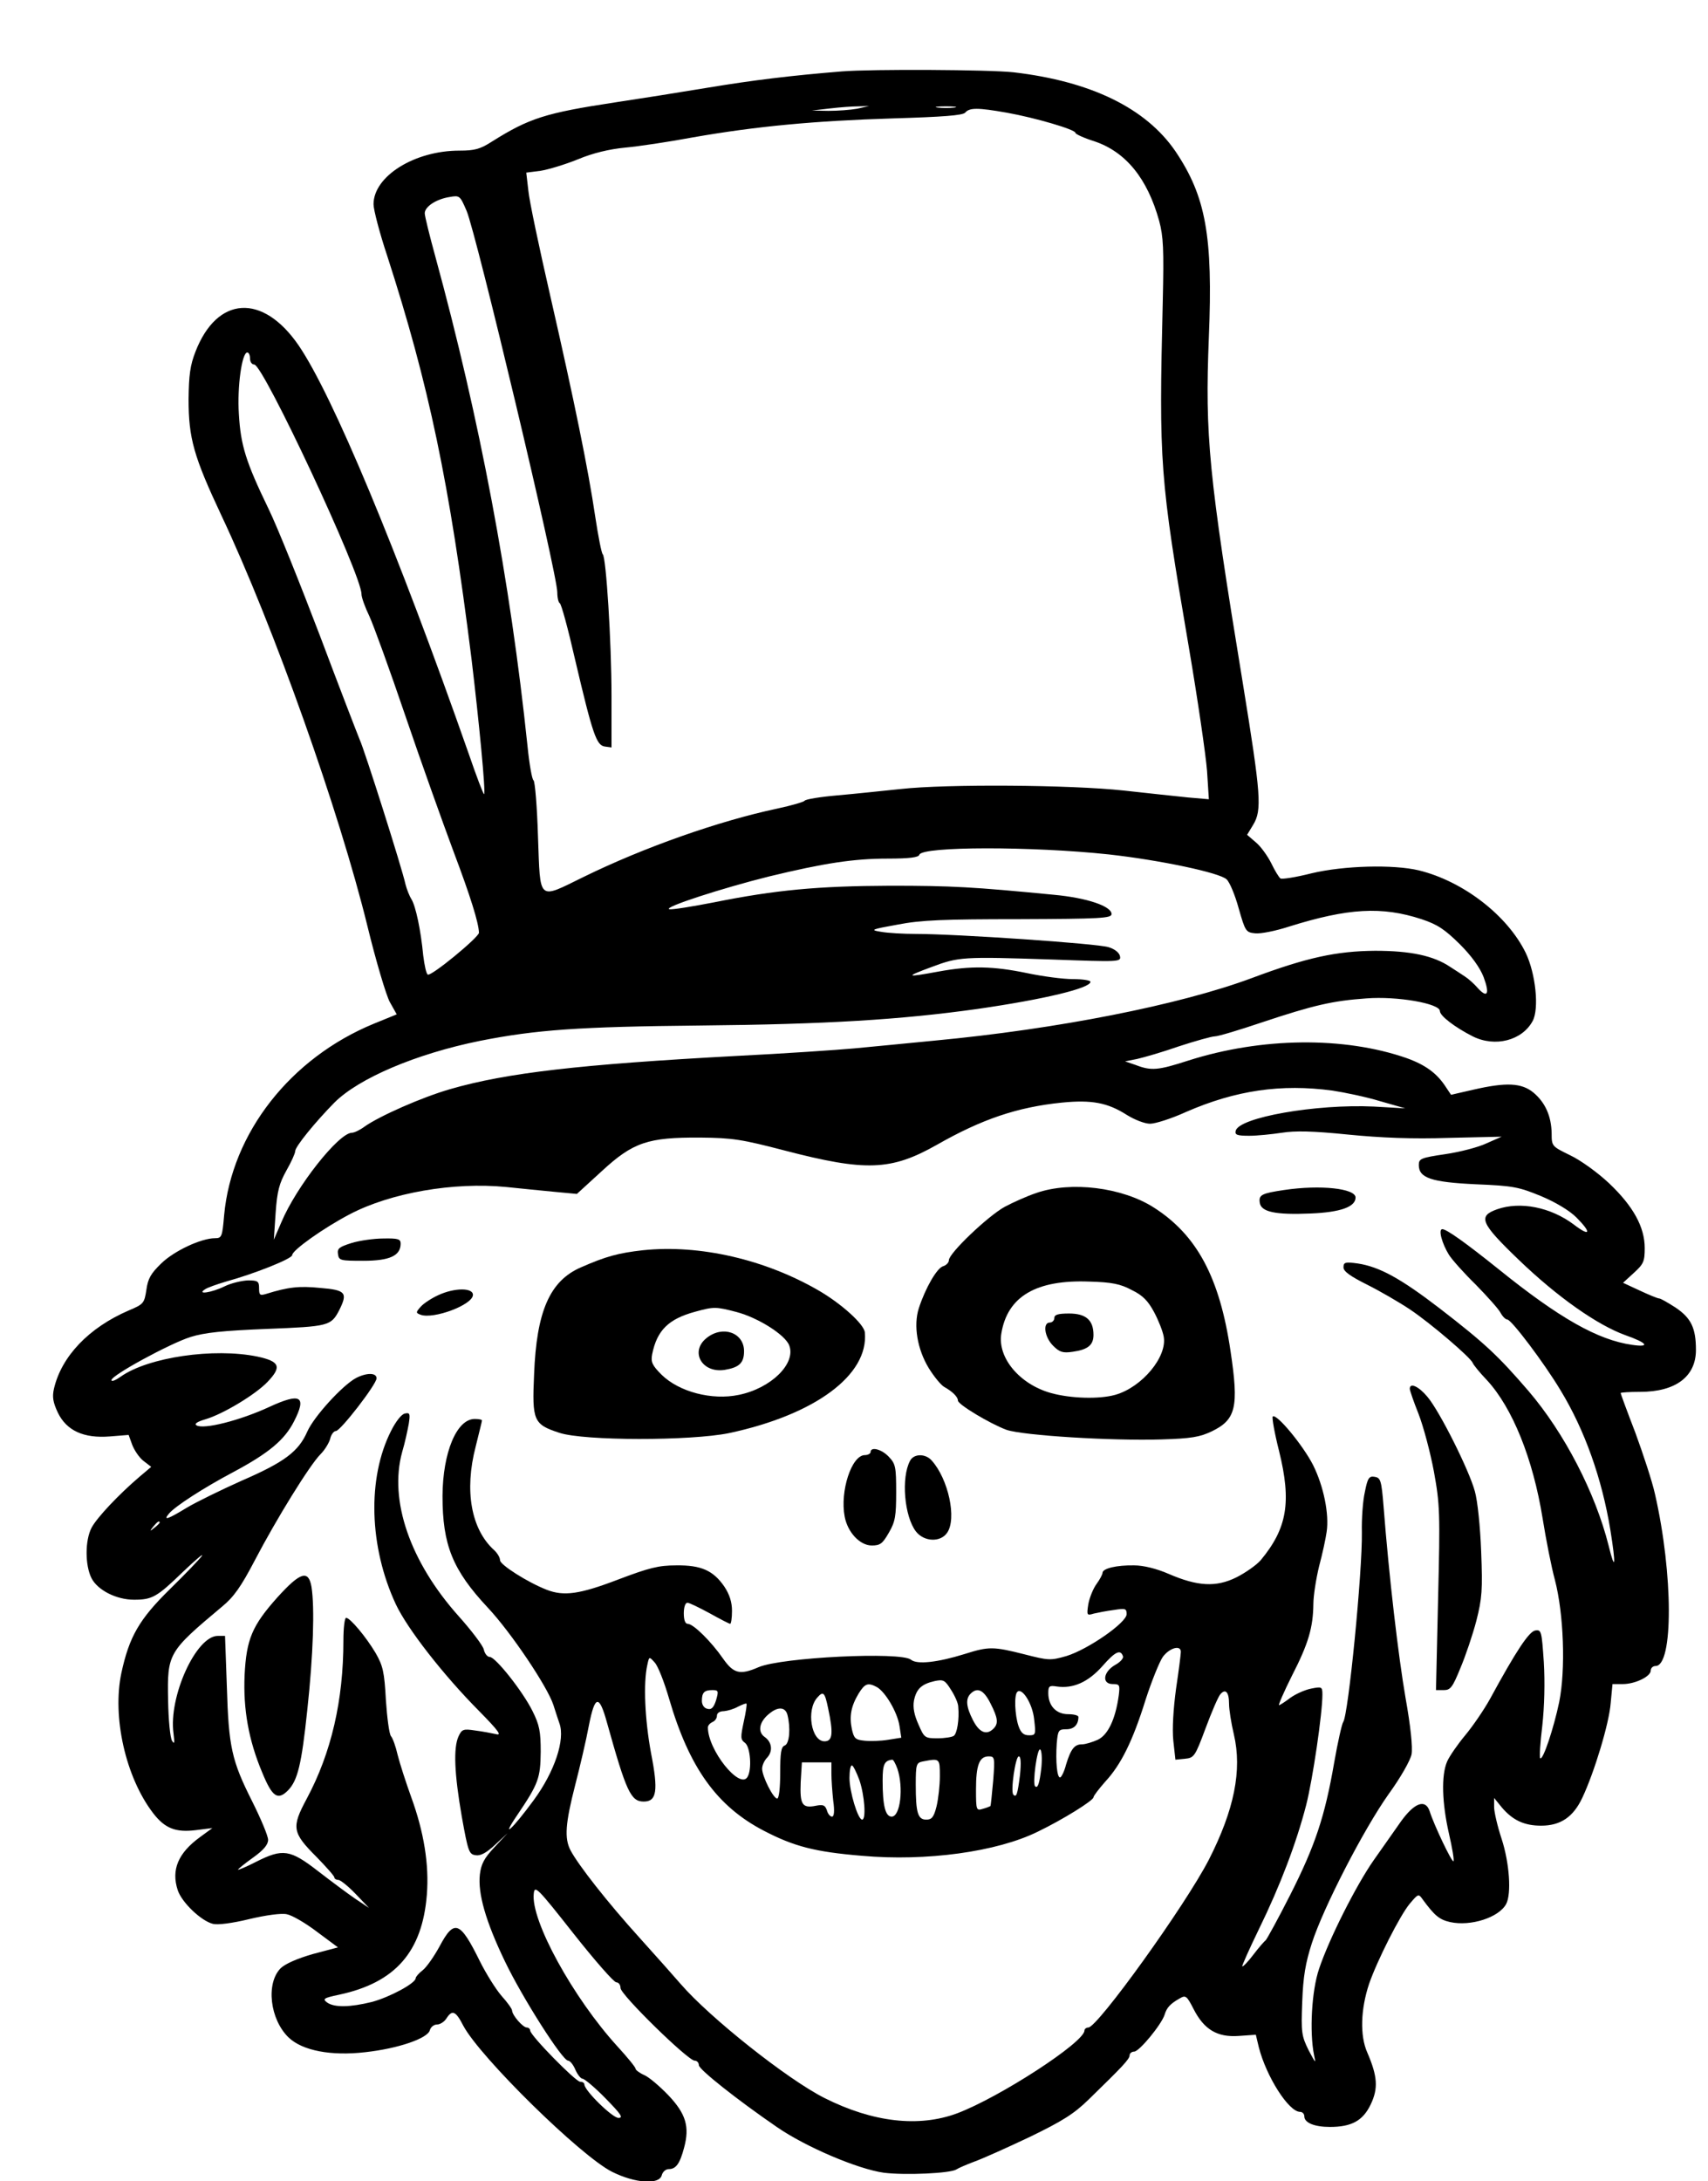 <?xml version="1.0" encoding="UTF-8" standalone="yes"?>
<svg version="1.0" xmlns="http://www.w3.org/2000/svg" width="567" height="724" viewBox="0 0 567 724" preserveAspectRatio="xMidYMid meet">
  <g transform="translate(0,724) scale(0.1,-0.1)" fill="#000000" stroke="none">
    <path d="M2795 7003 c-171 -14 -294 -29 -445 -54 -96 -16 -235 -38 -309 -49
-230 -35 -284 -52 -408 -130 -39 -25 -57 -30 -108 -30 -149 0 -285 -85 -285
-178 0 -18 20 -95 45 -170 139 -430 207 -754 280 -1337 25 -208 48 -446 42
-451 -2 -2 -25 58 -51 134 -236 673 -452 1191 -565 1356 -119 173 -270 164
-342 -21 -18 -46 -22 -78 -23 -158 0 -130 17 -190 109 -386 174 -369 392 -984
485 -1364 28 -115 62 -229 74 -251 l23 -41 -76 -31 c-277 -114 -472 -363 -497
-636 -6 -71 -8 -76 -30 -76 -46 0 -136 -42 -179 -84 -34 -33 -44 -50 -49 -87
-7 -45 -9 -48 -59 -69 -132 -57 -223 -152 -248 -260 -6 -27 -3 -45 13 -79 29
-60 86 -86 173 -79 l62 5 12 -33 c7 -18 23 -42 37 -53 l26 -20 -39 -33 c-68
-58 -141 -135 -159 -169 -22 -42 -22 -125 0 -168 21 -40 83 -71 141 -71 61 0
76 9 164 94 41 39 68 62 61 51 -8 -11 -55 -60 -106 -110 -102 -100 -135 -158
-161 -278 -31 -146 14 -346 105 -465 39 -51 75 -65 141 -57 l56 7 -41 -30
c-73 -53 -96 -109 -74 -176 13 -40 77 -102 117 -112 16 -4 64 2 121 16 55 13
106 20 124 16 17 -3 62 -29 100 -58 l70 -52 -83 -22 c-52 -15 -91 -32 -107
-47 -50 -50 -36 -170 26 -230 46 -44 141 -62 254 -49 110 12 208 46 215 73 3
11 14 19 24 19 10 0 24 9 31 20 19 30 31 25 56 -24 56 -105 390 -433 494 -485
76 -38 157 -44 165 -11 3 11 13 20 23 20 24 0 37 18 51 71 19 70 6 113 -53
175 -28 29 -63 59 -79 66 -16 7 -29 17 -29 21 0 5 -27 38 -60 74 -147 161
-289 419 -278 508 3 28 12 19 131 -132 71 -90 135 -163 143 -163 8 0 14 -9 14
-19 0 -22 224 -241 246 -241 8 0 14 -7 14 -15 0 -14 126 -114 260 -206 96 -66
268 -139 354 -151 71 -9 222 -2 241 11 6 4 33 16 60 26 28 10 110 47 184 82
107 52 146 76 195 124 112 109 136 134 136 147 0 6 7 12 15 12 17 0 90 89 101
122 7 24 19 37 51 55 19 11 23 8 45 -35 35 -69 79 -95 150 -90 l57 4 10 -42
c25 -97 99 -214 137 -214 8 0 14 -7 14 -15 0 -21 33 -35 85 -35 71 0 109 20
135 74 26 54 23 94 -11 173 -25 56 -22 144 6 228 27 78 103 228 135 266 28 33
29 34 43 14 39 -53 55 -67 91 -75 68 -15 162 15 186 60 18 34 11 136 -15 216
-14 42 -25 90 -25 106 l0 30 26 -32 c36 -42 74 -60 130 -60 65 0 107 29 137
93 40 85 89 247 94 314 l6 63 34 0 c41 0 93 25 93 45 0 8 7 15 16 15 59 0 59
304 -2 571 -9 41 -39 132 -65 203 -27 70 -49 130 -49 132 0 2 29 4 65 4 118 0
185 51 185 139 0 73 -16 106 -68 141 -25 16 -49 30 -54 30 -5 0 -34 12 -64 26
l-56 26 36 33 c32 29 36 38 36 82 0 70 -38 139 -118 215 -37 35 -95 77 -129
93 -61 30 -62 30 -62 73 -1 57 -21 102 -60 135 -40 33 -91 35 -200 10 l-74
-17 -16 24 c-30 47 -68 75 -132 98 -207 72 -481 69 -723 -8 -102 -33 -124 -35
-176 -15 l-35 12 40 8 c22 5 85 23 139 42 55 18 109 33 119 33 11 0 81 21 155
46 174 58 236 72 348 80 102 8 244 -17 244 -42 0 -16 50 -54 109 -84 74 -37
164 -14 199 51 22 41 10 157 -23 226 -61 125 -208 238 -355 274 -84 20 -249
16 -357 -10 -51 -13 -97 -20 -102 -17 -5 3 -19 26 -31 51 -12 24 -35 56 -51
69 l-29 25 20 33 c30 49 26 99 -34 469 -114 695 -126 822 -113 1149 14 337
-10 468 -111 618 -98 143 -280 232 -537 262 -81 9 -471 11 -570 3z m50 -124
c-22 -4 -65 -7 -95 -7 l-55 1 60 7 c33 4 76 7 95 7 l35 1 -40 -9z m323 4 c-16
-2 -40 -2 -55 0 -16 2 -3 4 27 4 30 0 43 -2 28 -4z m174 -17 c95 -17 228 -56
228 -67 0 -4 28 -17 63 -28 104 -35 176 -123 215 -264 14 -52 16 -94 12 -267
-13 -539 -10 -583 86 -1145 30 -176 57 -362 61 -414 l6 -94 -69 6 c-38 4 -134
14 -214 23 -175 19 -588 22 -740 5 -58 -6 -152 -16 -209 -21 -58 -5 -107 -13
-110 -18 -3 -4 -44 -16 -91 -26 -193 -41 -441 -128 -643 -227 -153 -75 -143
-83 -151 133 -3 100 -10 185 -15 188 -5 3 -14 55 -20 115 -57 545 -158 1083
-306 1624 -19 69 -35 134 -35 143 0 22 38 47 82 54 34 6 35 5 57 -46 32 -75
301 -1204 301 -1266 0 -18 4 -34 8 -36 5 -1 28 -86 51 -187 59 -251 71 -285
99 -289 l22 -3 0 171 c0 180 -18 461 -29 470 -4 3 -15 59 -25 125 -23 156 -69
382 -150 736 -36 157 -69 313 -72 346 l-7 60 47 6 c26 4 82 21 124 38 50 21
105 34 157 39 44 4 145 19 225 34 211 37 405 55 664 63 168 5 231 10 240 19
14 17 42 17 138 0z m-2512 -816 c0 -11 6 -20 14 -20 30 0 356 -697 356 -762 0
-11 12 -44 26 -73 14 -30 68 -179 120 -332 52 -153 124 -354 159 -448 57 -151
84 -238 85 -271 0 -15 -159 -146 -170 -139 -5 3 -11 31 -15 63 -8 85 -25 164
-39 187 -7 11 -16 34 -20 50 -11 52 -137 449 -152 480 -7 17 -67 172 -132 345
-66 173 -142 363 -171 422 -75 155 -92 210 -98 313 -6 91 10 205 28 205 5 0 9
-9 9 -20z m2850 -1646 c171 -19 370 -61 392 -83 10 -9 28 -52 40 -96 22 -77
24 -80 55 -83 18 -2 68 8 111 22 198 62 309 68 441 25 54 -18 77 -34 127 -83
39 -39 67 -78 79 -109 21 -56 13 -72 -19 -37 -12 14 -31 31 -42 38 -10 7 -32
21 -49 32 -56 38 -133 54 -250 54 -128 -1 -226 -22 -408 -90 -241 -90 -649
-170 -1053 -208 -93 -9 -214 -21 -269 -26 -55 -5 -230 -17 -390 -25 -520 -28
-763 -56 -950 -110 -94 -27 -234 -89 -284 -124 -16 -12 -35 -21 -43 -21 -44
-1 -184 -178 -234 -297 l-25 -58 6 89 c5 72 12 98 36 141 16 28 29 57 29 64 0
15 67 97 130 161 81 81 271 162 483 205 187 37 328 47 732 51 416 4 664 19
920 55 222 32 375 69 375 90 0 5 -26 9 -58 9 -33 0 -101 9 -153 20 -111 23
-185 25 -294 5 -109 -20 -112 -18 -23 15 91 34 102 35 402 25 221 -8 228 -8
224 11 -2 11 -17 24 -38 30 -36 12 -505 44 -640 44 -41 0 -93 3 -115 7 -38 6
-34 8 55 24 77 15 153 18 403 18 271 1 307 3 307 17 0 26 -82 54 -192 64 -268
26 -338 30 -543 30 -240 -1 -380 -14 -584 -55 -72 -14 -139 -25 -149 -23 -23
6 179 71 332 109 182 44 280 59 393 59 72 0 103 4 105 13 10 28 375 28 628 1z
m743 -784 c40 -6 112 -21 158 -35 l84 -24 -105 6 c-190 9 -449 -36 -458 -81
-3 -13 5 -16 45 -16 26 0 75 5 108 10 44 7 102 6 220 -6 111 -11 214 -15 335
-11 l175 4 -50 -22 c-27 -13 -89 -29 -137 -36 -81 -12 -88 -15 -88 -36 0 -43
41 -57 189 -64 124 -5 143 -9 216 -39 48 -20 95 -48 118 -71 51 -51 47 -66 -8
-24 -77 58 -178 78 -255 51 -65 -23 -55 -46 72 -168 128 -123 260 -216 354
-250 74 -26 83 -41 22 -32 -113 16 -241 88 -443 251 -111 89 -173 133 -187
133 -14 0 -1 -48 22 -85 10 -16 50 -61 89 -99 38 -39 75 -80 82 -93 7 -13 17
-23 23 -23 14 -1 122 -144 176 -234 81 -133 138 -294 166 -465 19 -118 16
-141 -6 -51 -44 175 -147 374 -266 513 -100 116 -143 157 -296 275 -129 99
-199 137 -270 148 -43 6 -48 4 -48 -13 0 -13 22 -29 78 -57 42 -21 106 -58
142 -82 69 -46 202 -160 209 -178 2 -6 23 -32 47 -57 85 -92 153 -261 185
-459 11 -69 29 -161 41 -205 29 -112 36 -296 14 -405 -18 -86 -54 -195 -63
-186 -3 3 0 51 7 108 7 64 9 144 5 211 -7 102 -8 108 -28 105 -21 -3 -64 -68
-151 -228 -20 -36 -57 -90 -82 -120 -25 -30 -52 -69 -60 -87 -20 -46 -17 -138
6 -239 11 -48 18 -89 15 -92 -5 -5 -65 121 -79 166 -14 42 -51 28 -96 -35 -22
-32 -63 -89 -90 -128 -58 -83 -148 -261 -181 -360 -25 -73 -32 -210 -17 -285
7 -32 6 -30 -18 15 -23 47 -25 58 -21 160 3 84 11 130 32 195 38 118 172 378
255 495 40 55 72 112 76 132 4 23 -3 92 -20 187 -24 139 -55 403 -73 636 -7
87 -10 95 -30 98 -18 3 -23 -4 -32 -50 -7 -30 -11 -90 -10 -134 2 -130 -45
-608 -62 -630 -4 -5 -18 -66 -30 -135 -31 -179 -63 -275 -146 -439 -40 -79
-77 -146 -81 -150 -4 -3 -23 -24 -41 -48 -18 -24 -35 -41 -37 -39 -2 1 23 57
55 123 71 145 125 288 157 412 22 86 54 305 54 367 0 26 -2 27 -37 20 -21 -4
-52 -18 -70 -31 -17 -13 -34 -24 -37 -24 -3 0 16 44 43 98 55 107 70 160 71
238 0 27 9 84 19 125 11 41 22 92 25 114 9 59 -10 152 -45 222 -33 65 -122
173 -134 161 -3 -3 6 -55 21 -114 42 -170 27 -257 -61 -363 -14 -16 -51 -42
-81 -57 -67 -33 -128 -30 -225 12 -39 17 -83 28 -114 28 -58 1 -105 -10 -105
-25 0 -5 -9 -22 -20 -37 -11 -15 -23 -45 -27 -66 -6 -38 -5 -39 18 -32 13 3
43 9 67 12 38 6 42 5 42 -14 0 -28 -128 -117 -200 -139 -53 -15 -58 -15 -140
6 -103 26 -118 26 -197 1 -90 -28 -159 -36 -179 -19 -33 27 -429 8 -506 -25
-62 -27 -83 -21 -118 29 -38 55 -98 115 -117 115 -8 0 -13 12 -13 35 0 20 5
35 12 35 6 0 39 -16 74 -35 34 -19 65 -35 68 -35 3 0 6 19 6 43 0 29 -8 54
-25 80 -37 54 -77 72 -160 71 -59 0 -90 -8 -193 -47 -128 -49 -180 -56 -237
-34 -64 25 -155 83 -155 98 0 9 -9 24 -20 34 -76 69 -99 197 -61 343 11 45 21
84 21 87 0 3 -11 5 -24 5 -60 0 -106 -111 -107 -255 0 -163 33 -246 151 -372
76 -81 197 -261 217 -322 8 -25 17 -53 20 -61 20 -54 -16 -161 -85 -255 -71
-97 -112 -134 -55 -50 71 105 77 123 78 210 0 67 -4 89 -27 135 -32 65 -123
180 -142 180 -8 0 -17 11 -20 25 -3 13 -41 63 -83 110 -162 181 -232 385 -188
545 9 30 18 72 22 94 5 33 4 38 -13 34 -11 -2 -30 -26 -46 -58 -79 -156 -73
-384 16 -575 38 -81 157 -234 276 -354 66 -67 77 -83 56 -77 -14 3 -45 9 -69
12 -39 6 -44 4 -55 -20 -17 -38 -14 -122 11 -266 21 -117 24 -125 46 -128 16
-3 36 8 65 35 l41 38 -44 -47 c-34 -36 -44 -56 -48 -90 -7 -63 19 -155 83
-288 58 -121 191 -330 210 -330 6 0 17 -13 24 -30 7 -16 18 -30 24 -30 6 0 41
-29 76 -65 52 -53 60 -65 43 -65 -20 0 -113 91 -113 111 0 5 -6 9 -14 9 -15 0
-166 154 -166 170 0 5 -5 10 -11 10 -13 0 -48 40 -49 56 0 6 -16 28 -35 49
-19 22 -51 73 -72 115 -66 134 -85 141 -134 49 -18 -33 -43 -69 -56 -79 -13
-10 -23 -22 -23 -26 0 -17 -86 -63 -145 -79 -73 -18 -125 -19 -149 -2 -16 12
-12 15 40 26 187 40 276 143 291 332 8 100 -10 209 -52 324 -18 50 -38 112
-45 140 -6 27 -16 55 -22 62 -6 7 -13 61 -17 120 -5 94 -10 114 -34 156 -32
54 -85 117 -98 117 -5 0 -9 -34 -9 -75 0 -199 -40 -373 -122 -526 -51 -95 -48
-112 33 -193 32 -33 59 -63 59 -68 0 -4 6 -8 13 -8 7 0 33 -21 57 -46 l45 -47
-45 30 c-25 17 -80 58 -124 92 -93 72 -117 76 -206 31 -33 -17 -60 -28 -60
-26 0 2 22 20 50 40 35 25 50 43 50 59 0 13 -24 70 -53 128 -68 135 -78 180
-84 382 l-6 167 -24 0 c-72 0 -164 -202 -147 -324 4 -32 3 -37 -5 -24 -6 9
-12 70 -13 135 -3 155 0 160 179 310 39 32 63 66 109 154 71 136 182 316 218
352 14 14 28 37 32 51 3 14 12 26 19 26 15 0 135 155 135 175 0 19 -33 19 -68
1 -45 -24 -140 -128 -162 -178 -29 -66 -75 -101 -218 -163 -67 -30 -149 -70
-181 -89 -64 -39 -81 -45 -60 -20 20 24 114 85 214 138 118 63 170 107 201
168 43 84 22 96 -82 48 -97 -45 -219 -76 -242 -61 -8 5 3 12 30 20 58 17 166
82 206 124 48 50 41 68 -33 84 -145 30 -364 -2 -455 -67 -17 -12 -30 -17 -30
-11 0 16 193 121 262 143 48 15 108 21 255 27 204 8 212 10 239 62 29 58 22
67 -63 74 -70 7 -106 3 -180 -20 -20 -6 -23 -4 -23 19 0 23 -4 26 -37 26 -21
-1 -56 -9 -78 -20 -43 -21 -93 -28 -65 -10 8 6 40 17 70 26 95 26 220 76 220
88 0 16 104 90 192 136 136 71 344 107 518 90 47 -5 119 -12 160 -16 l75 -7
82 75 c105 97 154 113 328 112 107 -1 138 -6 280 -43 269 -70 353 -67 505 19
149 85 267 125 414 140 100 10 153 0 217 -41 26 -16 59 -29 77 -29 17 0 71 17
119 39 165 72 316 94 486 71z m-3893 -1434 c0 -2 -8 -10 -17 -17 -16 -13 -17
-12 -4 4 13 16 21 21 21 13z m3390 -429 c0 -8 -7 -63 -16 -123 -9 -67 -13
-133 -9 -172 l7 -63 31 3 c31 3 34 7 69 101 20 54 42 105 49 113 17 20 29 8
29 -31 0 -19 7 -64 16 -102 28 -119 1 -251 -83 -416 -79 -153 -369 -556 -400
-557 -7 0 -13 -5 -13 -10 0 -39 -282 -222 -423 -275 -127 -47 -279 -30 -440
51 -123 62 -380 266 -477 378 -19 22 -81 92 -137 154 -106 117 -203 241 -229
290 -21 40 -17 90 15 215 16 62 37 151 46 200 20 101 34 103 60 9 64 -229 79
-262 122 -262 43 0 49 35 24 162 -20 109 -26 231 -12 292 6 28 6 28 24 8 11
-11 32 -65 48 -120 67 -230 159 -358 315 -439 100 -52 169 -70 325 -83 214
-19 448 13 584 80 83 40 184 103 185 114 0 5 18 28 39 52 52 56 91 134 134
272 20 62 46 126 57 142 22 30 60 41 60 17z m-192 -15 c2 -7 -10 -20 -27 -29
-39 -23 -44 -63 -7 -63 23 0 24 -3 20 -37 -11 -80 -36 -132 -70 -148 -18 -8
-41 -15 -52 -15 -25 0 -37 -15 -53 -67 -6 -24 -16 -43 -20 -43 -10 0 -15 52
-11 113 4 44 6 47 32 47 25 0 40 15 40 41 0 5 -15 9 -34 9 -40 0 -66 28 -66
70 0 23 3 26 28 22 55 -8 105 15 152 68 43 49 60 56 68 32z m-547 -167 c4 -43
-4 -90 -15 -97 -6 -4 -30 -8 -54 -8 -42 0 -44 2 -63 46 -14 31 -19 56 -15 79
8 39 25 55 69 65 29 6 34 3 54 -29 13 -20 24 -45 24 -56z m-270 65 c28 -16 68
-83 75 -129 l6 -39 -44 -7 c-24 -4 -59 -5 -78 -3 -30 3 -35 7 -42 38 -9 43 -3
76 22 118 21 34 31 38 61 22z m-534 -44 c-8 -25 -16 -32 -29 -28 -11 2 -18 14
-18 26 0 28 8 36 35 36 20 0 21 -3 12 -34z m911 -10 c25 -49 27 -67 10 -84
-23 -23 -47 -13 -68 28 -23 45 -25 71 -8 88 23 23 44 12 66 -32z m145 -53 c6
-51 5 -53 -17 -53 -18 0 -27 8 -35 31 -12 36 -15 102 -4 113 16 16 51 -40 56
-91z m-684 37 c18 -84 15 -110 -12 -110 -44 0 -61 104 -24 145 20 23 25 18 36
-35z m-280 -45 c-11 -52 -11 -59 4 -70 18 -13 24 -89 8 -114 -26 -41 -131 90
-131 165 0 7 7 14 15 18 8 3 15 12 15 21 0 9 9 15 23 15 12 1 33 7 47 15 14 7
27 12 28 10 2 -2 -2 -29 -9 -60z m145 23 c11 -43 7 -96 -9 -102 -12 -4 -15
-24 -15 -91 0 -49 -4 -85 -10 -85 -13 0 -50 74 -50 99 0 11 7 26 15 35 21 21
19 52 -6 70 -25 17 -19 51 15 78 29 24 53 22 60 -4z m843 -175 c-6 -53 -12
-71 -21 -62 -9 9 7 128 17 122 5 -3 7 -29 4 -60z m-160 -44 c-4 -45 -8 -83 -9
-84 -2 -1 -13 -6 -25 -9 -22 -7 -23 -5 -23 64 0 81 11 110 42 110 20 0 21 -3
15 -81z m89 19 c-8 -64 -12 -76 -22 -65 -10 10 7 127 18 127 7 0 8 -22 4 -62z
m-407 21 c21 -62 10 -159 -19 -159 -21 0 -30 37 -30 120 0 54 6 66 32 69 3 1
11 -13 17 -30z m141 -25 c0 -30 -5 -75 -11 -100 -9 -36 -16 -44 -34 -44 -28 0
-35 22 -35 117 0 66 2 72 23 76 57 11 57 11 57 -49z m-360 9 c0 -21 3 -62 6
-90 5 -35 3 -53 -4 -53 -6 0 -14 9 -17 21 -6 17 -12 20 -37 15 -45 -9 -53 4
-50 78 l4 66 49 0 49 0 0 -37z m93 -22 c17 -50 23 -131 9 -131 -14 0 -42 93
-42 138 0 23 3 42 8 42 4 0 15 -22 25 -49z"/>
    <path d="M3440 3280 c-30 -10 -77 -31 -105 -46 -56 -31 -185 -154 -185 -177 0
-8 -9 -17 -19 -20 -20 -5 -59 -72 -81 -140 -18 -57 -5 -135 33 -198 18 -29 41
-57 52 -63 27 -15 45 -33 45 -45 0 -13 107 -77 161 -97 55 -19 349 -37 514
-32 100 3 128 8 168 27 80 39 90 80 62 266 -36 245 -112 386 -255 477 -105 67
-275 88 -390 48z m317 -322 c37 -18 54 -36 74 -73 15 -28 29 -64 32 -81 13
-67 -72 -169 -161 -194 -54 -15 -148 -12 -213 6 -104 29 -178 117 -165 197 20
124 116 180 293 173 74 -2 103 -8 140 -28z"/>
    <path d="M3500 2865 c0 -8 -7 -15 -15 -15 -24 0 -18 -48 11 -77 21 -21 32 -25
65 -20 50 7 69 22 69 56 0 49 -25 71 -81 71 -37 0 -49 -4 -49 -15z"/>
    <path d="M4263 3290 c-74 -11 -85 -16 -81 -42 4 -31 52 -41 169 -36 99 4 149
22 149 53 0 30 -116 43 -237 25z"/>
    <path d="M1167 3114 c-41 -13 -48 -18 -45 -37 3 -21 8 -22 84 -22 88 0 124 17
124 57 0 15 -8 18 -57 17 -32 0 -80 -7 -106 -15z"/>
    <path d="M2134 3090 c-80 -9 -122 -20 -206 -57 -103 -45 -147 -146 -155 -355
-7 -154 -2 -166 84 -194 82 -27 436 -27 563 -1 286 61 464 193 451 334 -2 27
-76 94 -151 138 -178 104 -397 155 -586 135z m311 -205 c72 -19 162 -76 175
-111 23 -60 -60 -142 -167 -164 -90 -19 -199 10 -257 67 -31 31 -36 42 -31 68
16 79 54 117 143 141 62 17 68 17 137 -1z"/>
    <path d="M2346 2799 c-57 -45 -16 -118 60 -106 48 8 64 23 64 62 0 61 -70 87
-124 44z"/>
    <path d="M1455 2941 c-22 -10 -48 -27 -58 -38 -17 -19 -17 -21 -1 -27 43 -16
174 33 174 66 0 24 -61 24 -115 -1z"/>
    <path d="M4680 2630 c0 -5 13 -43 29 -83 16 -41 39 -127 51 -191 20 -110 21
-137 14 -422 l-7 -304 26 0 c22 0 29 9 55 73 17 40 41 111 53 157 19 75 21
102 16 230 -3 81 -12 169 -21 200 -19 70 -116 264 -157 313 -29 35 -59 49 -59
27z"/>
    <path d="M2890 2420 c0 -5 -9 -10 -19 -10 -44 0 -83 -120 -67 -204 10 -53 51
-96 90 -96 28 0 36 6 57 43 21 36 24 55 24 134 0 83 -2 94 -24 117 -24 26 -61
35 -61 16z"/>
    <path d="M3021 2391 c-30 -56 -19 -185 20 -235 27 -34 81 -36 103 -4 33 47 4
179 -51 240 -21 24 -60 23 -72 -1z"/>
    <path d="M921 1938 c-84 -94 -103 -139 -109 -258 -5 -113 13 -216 59 -325 33
-80 51 -92 85 -58 32 33 45 85 64 266 20 184 25 341 14 410 -10 57 -37 49
-113 -35z"/>
  </g>
</svg>